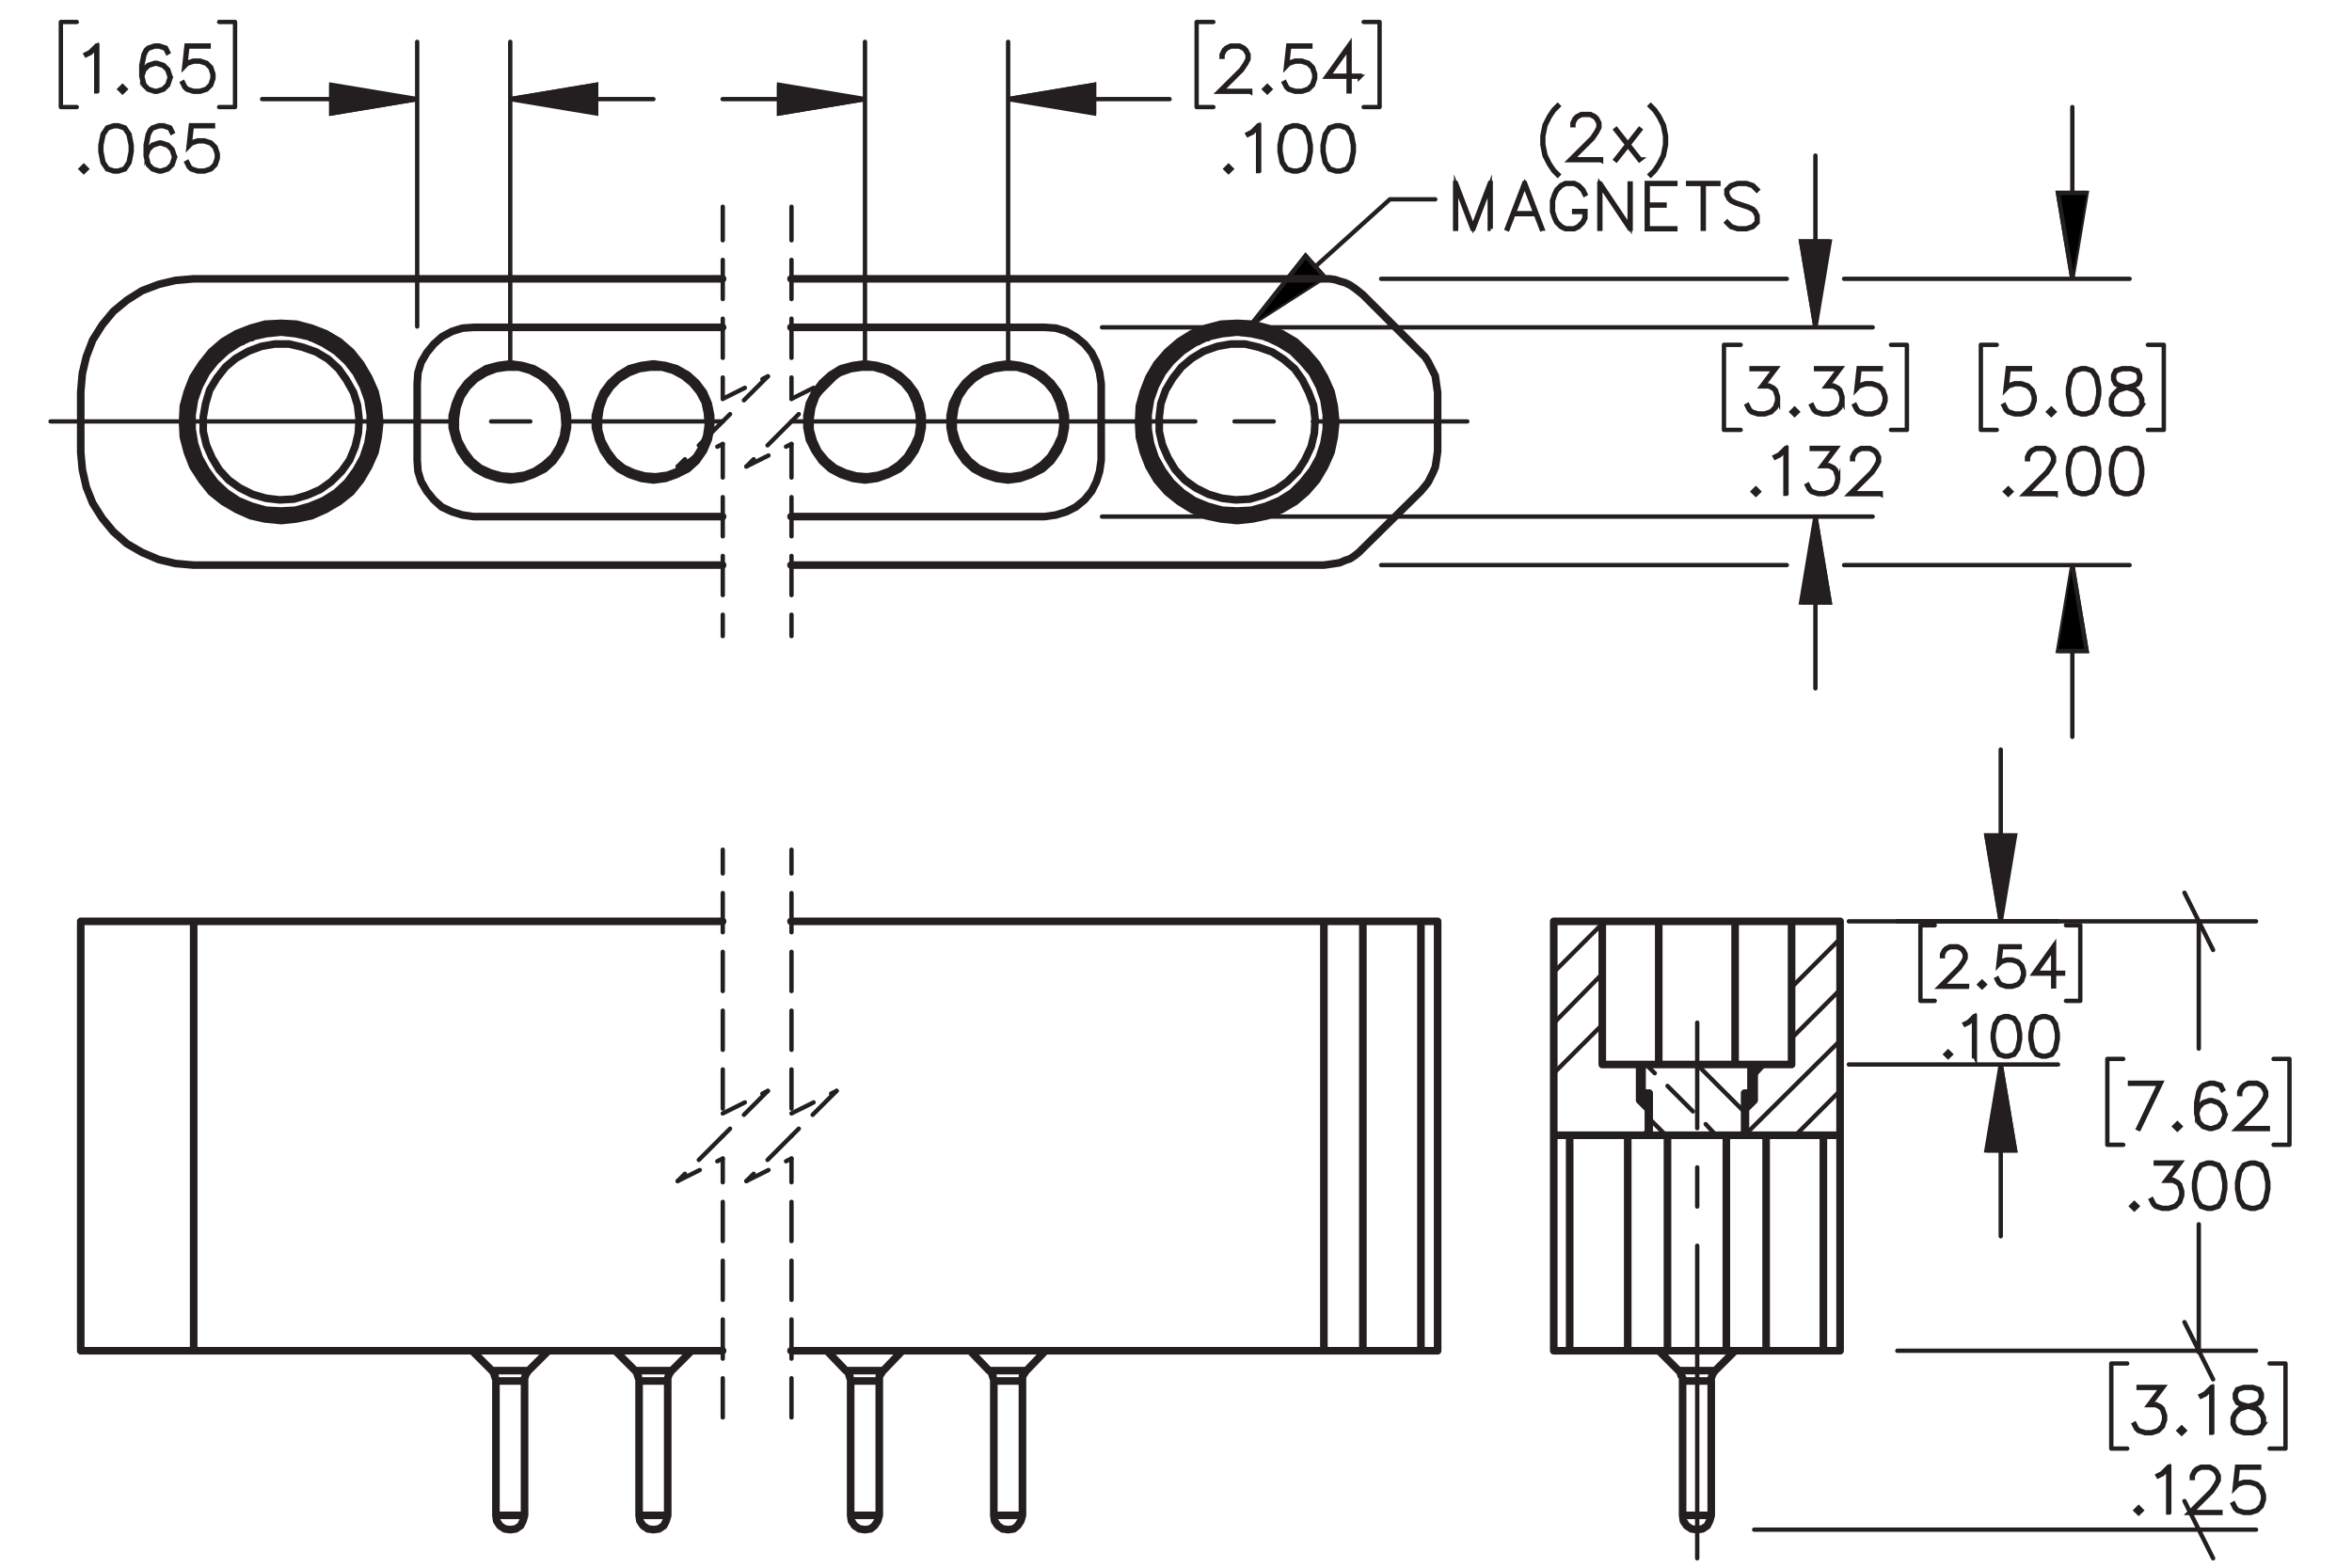 <?xml version="1.0" encoding="UTF-8"?><svg id="Layer_1" xmlns="http://www.w3.org/2000/svg" viewBox="0 0 216 144"><defs><style>.cls-1,.cls-2,.cls-3,.cls-4,.cls-5,.cls-6,.cls-7,.cls-8,.cls-9,.cls-10,.cls-11,.cls-12,.cls-13{stroke:#231f20;}.cls-1,.cls-2,.cls-3,.cls-4,.cls-5,.cls-6,.cls-7,.cls-9,.cls-11,.cls-12,.cls-13{stroke-width:.4px;}.cls-1,.cls-3,.cls-4,.cls-6,.cls-7,.cls-9,.cls-10,.cls-11,.cls-12,.cls-13{fill:none;}.cls-1,.cls-3,.cls-4,.cls-6,.cls-9,.cls-10,.cls-11,.cls-12,.cls-13{stroke-linecap:round;stroke-linejoin:round;}.cls-2,.cls-5,.cls-7,.cls-8{stroke-miterlimit:10;}.cls-3{stroke-dashoffset:1.417px;}.cls-3,.cls-4,.cls-9,.cls-12{stroke-dasharray:3.6 1.8;}.cls-4{stroke-dashoffset:.517px;}.cls-5,.cls-8{fill:#231f20;}.cls-6{stroke-dashoffset:6.114px;}.cls-6,.cls-11,.cls-13{stroke-dasharray:43.2 3.6 3.6 3.6;}.cls-8{stroke-width:.4px;}.cls-9{stroke-dashoffset:1.331px;}.cls-10{stroke-width:.7px;}.cls-11{stroke-dashoffset:6.344px;}.cls-12{stroke-dashoffset:.491px;}.cls-13{stroke-dashoffset:14.489px;}</style></defs><path class="cls-8" d="M114.814,8.431h-2.89l2.061-2.049.391-.589.194-.387v-.373l-.194-.379-.185-.188-.383-.191h-.77l-.38.191-.189.188-.194.379v.188h-.089v-.21l.202-.415.211-.207.416-.205h.818l.413.205.211.207.205.415v.42l-.205.407-.402.6-1.916,1.909h2.676v.085Z"/><path class="cls-8" d="M116.644,8.193l-.261.254-.261-.254.261-.26.261.26ZM116.519,8.193l-.136-.135-.136.135.136.136.136-.136Z"/><path class="cls-8" d="M120.781,7.208l-.202.611-.416.412-.612.199h-.607l-.613-.199-.216-.21-.2-.401.081-.044.196.39.184.188.579.191h.585l.58-.191.38-.382.194-.578v-.384l-.194-.578-.38-.379-.58-.194h-.585l-.579.194-.277.285.213-1.956h2.03v.091h-1.949l-.181,1.613.119-.114.613-.202h.607l.612.202.416.415.202.611v.409Z"/><path class="cls-8" d="M124.891,7.048h-.948v1.344h-.091v-1.344h-2.033l2.124-2.962v2.871h.948v.091ZM123.852,6.957v-2.586l-1.853,2.586h1.853Z"/><path class="cls-8" d="M113.085,15.518l-.26.254-.261-.254.261-.26.26.26ZM112.961,15.518l-.136-.135-.136.135.136.136.136-.136Z"/><path class="cls-8" d="M115.633,15.717h-.092v-4.058l-.521.528-.404.196-.044-.078.391-.199.606-.6h.065v4.21Z"/><path class="cls-8" d="M120.381,13.938l-.197,1.002-.415.617-.618.199h-.41l-.618-.199-.413-.617-.2-1.002v-.608l.2-1.002.413-.617.618-.205h.41l.618.205.415.617.197,1.002v.608ZM120.292,13.925v-.581l-.199-.982-.38-.572-.574-.191h-.385l-.574.191-.382.572-.197.982v.581l.197.982.382.573.574.191h.385l.574-.191.38-.573.199-.982Z"/><path class="cls-8" d="M124.333,13.938l-.197,1.002-.415.617-.618.199h-.41l-.618-.199-.413-.617-.2-1.002v-.608l.2-1.002.413-.617.618-.205h.41l.618.205.415.617.197,1.002v.608ZM124.244,13.925v-.581l-.199-.982-.38-.572-.574-.191h-.385l-.574.191-.382.572-.197.982v.581l.197.982.382.573.574.191h.385l.574-.191.38-.573.199-.982Z"/><path class="cls-8" d="M8.933,8.392h-.091v-4.058l-.521.528-.405.196-.044-.078.391-.199.607-.6h.064v4.21Z"/><path class="cls-8" d="M11.513,8.193l-.261.254-.26-.254.26-.26.261.26ZM11.388,8.193l-.136-.135-.136.135.136.136.136-.136Z"/><path class="cls-8" d="M15.649,7.208l-.203.611-.415.412-.613.199h-.21l-.612-.199-.416-.412-.202-.81v-1.004l.197-1.002.205-.409.216-.207.612-.205h.41l.624.205.205.412-.08.047-.194-.382-.568-.191h-.385l-.58.191-.18.188-.194.384-.2.982v.709l.114-.34.416-.415.612-.205h.21l.613.205.415.415.203.611v.21ZM15.56,7.194v-.185l-.194-.578-.38-.379-.579-.193h-.189l-.58.193-.379.379-.194.572.194.769.379.382.58.191h.189l.579-.191.38-.382.194-.578Z"/><path class="cls-8" d="M19.601,7.208l-.203.611-.415.412-.613.199h-.607l-.612-.199-.216-.21-.2-.401.081-.044.197.39.183.188.579.191h.585l.579-.191.38-.382.194-.578v-.384l-.194-.578-.38-.379-.579-.194h-.585l-.579.194-.277.285.213-1.956h2.029v.091h-1.948l-.18,1.613.119-.114.612-.202h.607l.613.202.415.415.203.611v.409Z"/><path class="cls-8" d="M7.957,15.518l-.261.254-.261-.254.261-.26.261.26ZM7.832,15.518l-.136-.135-.136.135.136.136.136-.136Z"/><path class="cls-8" d="M12.094,13.938l-.197,1.002-.416.617-.619.199h-.41l-.619-.199-.413-.617-.2-1.002v-.608l.2-1.002.413-.617.619-.205h.41l.619.205.416.617.197,1.002v.608ZM12.005,13.925v-.581l-.2-.982-.38-.572-.574-.191h-.386l-.574.191-.383.572-.197.982v.581l.197.982.383.573.574.191h.386l.574-.191.38-.573.2-.982Z"/><path class="cls-8" d="M16.048,14.533l-.203.611-.415.412-.613.199h-.21l-.613-.199-.416-.412-.203-.81v-1.004l.197-1.002.205-.409.216-.207.613-.205h.41l.624.205.205.412-.08.047-.194-.382-.568-.191h-.385l-.58.191-.181.188-.194.384-.2.982v.709l.114-.34.416-.415.613-.205h.21l.613.205.415.415.203.611v.21ZM15.959,14.52v-.185l-.194-.578-.38-.379-.58-.193h-.189l-.58.193-.38.379-.194.572.194.769.38.382.58.191h.189l.58-.191.38-.382.194-.578Z"/><path class="cls-8" d="M20.002,14.533l-.203.611-.415.412-.613.199h-.607l-.613-.199-.216-.21-.2-.401.08-.044.197.39.183.188.579.191h.585l.58-.191.38-.382.194-.578v-.384l-.194-.578-.38-.379-.58-.194h-.585l-.579.194-.277.285.213-1.956h2.03v.091h-1.949l-.181,1.613.12-.114.613-.202h.607l.613.202.415.415.203.611v.409Z"/><path class="cls-8" d="M163.286,36.844l-.202.611-.416.412-.612.199h-.607l-.613-.199-.216-.21-.2-.401.081-.044.196.39.184.188.579.191h.585l.58-.191.38-.382.194-.578v-.384l-.194-.578-.189-.18-.38-.193h-.677l1.192-1.585h-2.094v-.091h2.276l-1.192,1.585h.516l.416.205.211.216.202.611v.409Z"/><path class="cls-8" d="M165.072,37.829l-.261.254-.261-.254.261-.26.261.26ZM164.947,37.829l-.136-.135-.136.135.136.136.136-.136Z"/><path class="cls-8" d="M169.209,36.844l-.202.611-.416.412-.612.199h-.607l-.613-.199-.216-.21-.2-.401.081-.044.196.39.184.188.579.191h.585l.58-.191.38-.382.194-.578v-.384l-.194-.578-.189-.18-.38-.193h-.677l1.192-1.585h-2.094v-.091h2.276l-1.192,1.585h.516l.416.205.211.216.202.611v.409Z"/><path class="cls-8" d="M173.163,36.844l-.202.611-.416.412-.612.199h-.607l-.613-.199-.216-.21-.2-.401.081-.044.196.39.184.188.579.191h.585l.58-.191.38-.382.194-.578v-.384l-.194-.578-.38-.379-.58-.194h-.585l-.579.194-.277.285.213-1.956h2.03v.091h-1.949l-.181,1.613.119-.114.613-.202h.607l.612.202.416.415.202.611v.409Z"/><path class="cls-8" d="M161.514,45.155l-.26.254-.261-.254.261-.26.26.26ZM161.39,45.155l-.136-.135-.136.135.136.136.136-.136Z"/><path class="cls-8" d="M164.061,45.355h-.092v-4.058l-.521.528-.404.196-.044-.078.391-.199.606-.6h.065v4.21Z"/><path class="cls-8" d="M168.81,44.17l-.202.611-.416.412-.612.199h-.607l-.612-.199-.217-.21-.199-.401.08-.044.197.39.183.188.579.191h.585l.58-.191.379-.382.194-.578v-.384l-.194-.578-.189-.18-.379-.193h-.677l1.191-1.585h-2.092v-.091h2.275l-1.192,1.585h.516l.416.205.211.216.202.611v.409Z"/><path class="cls-8" d="M172.718,45.393h-2.889l2.06-2.049.391-.589.194-.387v-.373l-.194-.379-.185-.188-.383-.191h-.77l-.38.191-.189.188-.193.379v.188h-.089v-.21l.202-.415.211-.207.415-.205h.818l.413.205.21.207.205.415v.42l-.205.407-.401.6-1.915,1.909h2.675v.085Z"/><path class="cls-8" d="M186.86,36.844l-.202.611-.416.412-.612.199h-.607l-.613-.199-.216-.21-.2-.401.081-.044.196.39.184.188.579.191h.585l.58-.191.38-.382.194-.578v-.384l-.194-.578-.38-.379-.58-.194h-.585l-.579.194-.277.285.213-1.956h2.03v.091h-1.949l-.181,1.613.119-.114.613-.202h.607l.612.202.416.415.202.611v.409Z"/><path class="cls-8" d="M188.647,37.829l-.261.254-.261-.254.261-.26.261.26ZM188.522,37.829l-.136-.135-.136.135.136.136.136-.136Z"/><path class="cls-8" d="M192.783,36.249l-.196,1.002-.416.617-.618.199h-.411l-.618-.199-.413-.617-.199-1.002v-.608l.199-1.002.413-.617.618-.205h.411l.618.205.416.617.196,1.002v.608ZM192.695,36.236v-.581l-.2-.982-.38-.572-.574-.191h-.385l-.574.191-.383.572-.197.982v.581l.197.982.383.573.574.191h.385l.574-.191.38-.573.2-.982Z"/><path class="cls-8" d="M196.737,37.246l-.413.622-.618.199h-.807l-.613-.199-.216-.21-.205-.412v-.617l.205-.415.413-.407.632-.21-.427-.102-.416-.21-.208-.417v-.42l.208-.423.627-.205h.807l.624.205.211.423v.42l-.211.417-.416.21-.424.102.021.005.607.205.416.407.202.415v.617ZM196.649,37.224v-.573l-.194-.379-.38-.387-.585-.191-.189-.053-.186.053-.585.191-.383.387-.191.379v.573l.191.379.184.188.579.191h.782l.574-.191.383-.567ZM196.449,34.845v-.377l-.189-.368-.568-.191h-.782l-.568.191-.189.368v.377l.189.373.38.185.58.149.579-.149.38-.185.189-.373Z"/><path class="cls-8" d="M184.692,45.155l-.261.254-.261-.254.261-.26.261.26ZM184.567,45.155l-.136-.135-.136.135.136.136.136-.136Z"/><path class="cls-8" d="M188.785,45.393h-2.89l2.061-2.049.391-.589.194-.387v-.373l-.194-.379-.185-.188-.383-.191h-.77l-.38.191-.189.188-.194.379v.188h-.089v-.21l.202-.415.211-.207.416-.205h.818l.413.205.211.207.205.415v.42l-.205.407-.402.6-1.916,1.909h2.676v.085Z"/><path class="cls-8" d="M192.783,43.576l-.196,1.002-.416.617-.618.199h-.411l-.618-.199-.413-.617-.199-1.002v-.608l.199-1.002.413-.617.618-.205h.411l.618.205.416.617.196,1.002v.608ZM192.695,43.562v-.581l-.2-.982-.38-.572-.574-.191h-.385l-.574.191-.383.572-.197.982v.581l.197.982.383.573.574.191h.385l.574-.191.38-.573.2-.982Z"/><path class="cls-8" d="M196.737,43.576l-.196,1.002-.416.617-.618.199h-.411l-.618-.199-.413-.617-.199-1.002v-.608l.199-1.002.413-.617.618-.205h.411l.618.205.416.617.196,1.002v.608ZM196.649,43.562v-.581l-.2-.982-.38-.572-.574-.191h-.385l-.574.191-.383.572-.197.982v.581l.197.982.383.573.574.191h.385l.574-.191.38-.573.2-.982Z"/><path class="cls-8" d="M143.116,16.024l-.066.069-.399-.404-.402-.6-.404-.794-.197-1.001v-.805l.197-1.002.404-.799.402-.6.399-.404.066.069-.397.39-.394.589-.392.788-.199.98v.783l.199.979.392.783.394.589.397.39Z"/><path class="cls-8" d="M147.037,14.715h-2.89l2.061-2.049.391-.589.194-.387v-.373l-.194-.379-.185-.188-.383-.191h-.77l-.38.191-.189.188-.194.379v.188h-.089v-.21l.202-.415.211-.207.416-.205h.818l.413.205.211.207.205.415v.42l-.205.407-.402.6-1.916,1.909h2.676v.085Z"/><path class="cls-8" d="M150.628,14.646l-.069.052-1.057-1.339-1.062,1.339-.067-.052,1.068-1.358-1.068-1.361.067-.055,1.056,1.341,1.062-1.341.069.055-1.067,1.361,1.067,1.358Z"/><path class="cls-8" d="M153.005,13.294l-.2,1.001-.404.794-.402.6-.397.404-.069-.069.397-.39.394-.589.392-.783.199-.979v-.783l-.199-.98-.392-.788-.394-.589-.397-.39.069-.069.397.404.402.6.404.799.2,1.002v.805Z"/><path class="cls-8" d="M136.903,21.017h-.089v-3.922l-1.496,3.922h-.095l-1.499-3.922v3.922h-.088v-4.21h.074l1.56,4.085,1.557-4.085h.075v4.21Z"/><path class="cls-8" d="M141.644,20.998l-.077.031-.524-1.355h-2.053l-.523,1.355-.078-.031,1.599-4.19h.061l1.596,4.19ZM141.009,19.581l-.991-2.606-.995,2.606h1.986Z"/><path class="cls-8" d="M145.603,20.035l-.205.415-.407.406-.416.199h-.817l-.412-.199-.41-.406-.197-.41-.205-.606v-1.002l.205-.606.197-.409.41-.407.412-.205h.817l.416.205.407.407.199.404-.08.044-.196-.39-.389-.387-.379-.191h-.77l-.383.191-.385.387-.199.384-.191.584v.979l.191.584.199.385.385.387.383.191h.77l.379-.191.389-.387.19-.379v-.537h-.947v-.091h1.039v.65Z"/><path class="cls-8" d="M149.754,21.017h-.097l-2.686-4.016v4.016h-.088v-4.165h.097l2.682,4.016v-4.016h.092v4.165Z"/><path class="cls-8" d="M153.86,21.056h-2.626v-4.248h2.626v.091h-2.538v1.892h1.547v.091h-1.547v2.088h2.538v.085Z"/><path class="cls-8" d="M157.815,16.898h-1.347v4.119h-.092v-4.119h-1.344v-.091h2.782v.091Z"/><path class="cls-8" d="M161.414,20.439l-.421.417-.612.199h-.807l-.612-.199-.407-.401.066-.069.388.393.579.191h.781l.579-.191.374-.377v-.564l-.19-.382-.189-.185-.386-.199-1.191-.396-.41-.199-.21-.21-.202-.412v-.426l.418-.418.612-.205h.807l.612.205.41.401-.069.069-.386-.393-.579-.191h-.781l-.579.191-.377.376v.368l.194.379.189.185.385.199,1.191.396.41.199.208.21.205.412v.625Z"/><path class="cls-8" d="M180.651,90.642h-2.528l1.803-1.794.342-.516.17-.339v-.326l-.17-.332-.162-.164-.335-.167h-.675l-.332.167-.165.164-.17.332v.164h-.078v-.184l.178-.363.185-.182.363-.179h.716l.361.179.185.182.18.363v.368l-.18.355-.352.525-1.677,1.67h2.342v.075Z"/><path class="cls-8" d="M182.253,90.434l-.229.223-.229-.223.229-.228.229.228ZM182.144,90.434l-.119-.119-.119.119.119.118.119-.118Z"/><path class="cls-8" d="M185.873,89.571l-.178.535-.364.36-.536.175h-.531l-.536-.175-.19-.184-.175-.351.071-.039.172.341.16.165.507.167h.512l.508-.167.332-.334.17-.506v-.337l-.17-.506-.332-.331-.508-.17h-.512l-.507.17-.243.249.188-1.711h1.776v.08h-1.706l-.158,1.411.104-.1.536-.177h.531l.536.177.364.363.178.534v.358Z"/><path class="cls-8" d="M189.469,89.431h-.83v1.177h-.08v-1.177h-1.778l1.858-2.592v2.513h.83v.079ZM188.559,89.352v-2.264l-1.621,2.264h1.621Z"/><path class="cls-8" d="M179.138,96.846l-.228.223-.229-.223.229-.228.228.228ZM179.028,96.846l-.118-.119-.119.119.119.118.118-.118Z"/><path class="cls-8" d="M181.366,97.019h-.08v-3.551l-.456.463-.353.172-.039-.068.342-.174.531-.525h.056v3.684Z"/><path class="cls-8" d="M185.52,95.463l-.172.877-.364.539-.54.175h-.359l-.541-.175-.361-.539-.175-.877v-.532l.175-.876.361-.54.541-.179h.359l.54.179.364.54.172.876v.532ZM185.443,95.451v-.508l-.175-.859-.332-.501-.502-.167h-.338l-.502.167-.334.501-.173.859v.508l.173.859.334.501.502.167h.338l.502-.167.332-.501.175-.859Z"/><path class="cls-8" d="M188.98,95.463l-.172.877-.364.539-.54.175h-.359l-.541-.175-.361-.539-.175-.877v-.532l.175-.876.361-.54.541-.179h.359l.54.179.364.54.172.876v.532ZM188.902,95.451v-.508l-.175-.859-.332-.501-.502-.167h-.338l-.502.167-.334.501-.173.859v.508l.173.859.334.501.502.167h.338l.502-.167.332-.501.175-.859Z"/><path class="cls-8" d="M198.47,99.459l-2.024,4.221-.078-.03,1.952-4.1h-2.709v-.091h2.859Z"/><path class="cls-8" d="M200.225,103.47l-.261.255-.261-.255.261-.26.261.26ZM200.1,103.47l-.136-.136-.136.136.136.136.136-.136Z"/><path class="cls-8" d="M204.361,102.485l-.202.611-.416.412-.612.199h-.211l-.613-.199-.416-.412-.202-.81v-1.004l.197-1.002.205-.409.216-.207.613-.205h.41l.624.205.205.412-.08.047-.194-.382-.568-.191h-.386l-.579.191-.181.189-.194.384-.199.982v.708l.113-.341.416-.414.613-.205h.211l.612.205.416.414.202.611v.211ZM204.273,102.472v-.185l-.194-.578-.38-.379-.58-.194h-.189l-.579.194-.38.379-.194.572.194.769.38.381.579.191h.189l.58-.191.38-.381.194-.578Z"/><path class="cls-8" d="M208.272,103.708h-2.89l2.061-2.05.391-.59.194-.387v-.373l-.194-.379-.185-.189-.383-.191h-.77l-.38.191-.189.189-.194.379v.188h-.089v-.21l.202-.415.211-.207.416-.205h.818l.413.205.211.207.205.415v.42l-.205.407-.402.6-1.916,1.909h2.676v.086Z"/><path class="cls-8" d="M196.27,110.796l-.261.255-.261-.255.261-.26.261.26ZM196.145,110.796l-.136-.136-.136.136.136.136.136-.136Z"/><path class="cls-8" d="M200.407,109.811l-.202.611-.416.412-.612.199h-.607l-.613-.199-.216-.211-.2-.4.081-.045.196.391.184.188.579.191h.585l.58-.191.38-.381.194-.578v-.385l-.194-.578-.189-.18-.38-.194h-.677l1.192-1.585h-2.094v-.091h2.276l-1.192,1.585h.516l.416.205.211.216.202.611v.409Z"/><path class="cls-8" d="M204.361,109.217l-.196,1.001-.416.617-.618.199h-.411l-.618-.199-.413-.617-.199-1.001v-.608l.199-1.002.413-.616.618-.205h.411l.618.205.416.616.196,1.002v.608ZM204.273,109.203v-.581l-.2-.982-.38-.572-.574-.191h-.385l-.574.191-.383.572-.197.982v.581l.197.981.383.572.574.191h.385l.574-.191.38-.572.2-.981Z"/><path class="cls-8" d="M208.315,109.217l-.196,1.001-.416.617-.618.199h-.411l-.618-.199-.413-.617-.199-1.001v-.608l.199-1.002.413-.616.618-.205h.411l.618.205.416.616.196,1.002v.608ZM208.227,109.203v-.581l-.2-.982-.38-.572-.574-.191h-.385l-.574.191-.383.572-.197.982v.581l.197.981.383.572.574.191h.385l.574-.191.38-.572.2-.981Z"/><path class="cls-8" d="M198.833,130.423l-.202.611-.416.412-.612.199h-.607l-.612-.199-.217-.211-.199-.4.08-.045.197.391.183.188.579.191h.585l.58-.191.379-.381.194-.578v-.385l-.194-.578-.189-.18-.379-.194h-.677l1.191-1.585h-2.092v-.091h2.275l-1.192,1.585h.516l.416.205.211.216.202.611v.409Z"/><path class="cls-8" d="M200.617,131.407l-.26.255-.261-.255.261-.26.26.26ZM200.493,131.407l-.136-.136-.136.136.136.136.136-.136Z"/><path class="cls-8" d="M203.166,131.606h-.092v-4.058l-.521.528-.404.196-.044-.077.391-.199.606-.601h.065v4.21Z"/><path class="cls-8" d="M207.913,130.823l-.413.623-.618.199h-.807l-.612-.199-.217-.211-.205-.412v-.616l.205-.415.413-.406.633-.211-.428-.102-.415-.21-.208-.418v-.42l.208-.423.626-.205h.807l.624.205.21.423v.42l-.21.418-.416.21-.424.102.021.006.607.205.416.406.202.415v.616ZM207.824,130.802v-.573l-.194-.379-.379-.387-.585-.191-.189-.052-.185.052-.585.191-.383.387-.191.379v.573l.191.379.183.188.579.191h.782l.573-.191.383-.566ZM207.625,128.423v-.376l-.189-.368-.568-.191h-.782l-.567.191-.189.368v.376l.189.373.379.185.58.149.579-.149.38-.185.189-.373Z"/><path class="cls-8" d="M196.665,138.735l-.26.255-.261-.255.261-.26.26.26ZM196.541,138.735l-.136-.136-.136.136.136.136.136-.136Z"/><path class="cls-8" d="M199.213,138.935h-.092v-4.058l-.521.528-.404.196-.044-.077.391-.199.606-.601h.065v4.21Z"/><path class="cls-8" d="M203.917,138.974h-2.889l2.06-2.05.391-.59.194-.387v-.373l-.194-.379-.185-.189-.383-.191h-.77l-.38.191-.189.189-.193.379v.188h-.089v-.21l.202-.415.211-.207.415-.205h.818l.413.205.21.207.205.415v.42l-.205.407-.401.6-1.915,1.909h2.675v.086Z"/><path class="cls-8" d="M207.913,137.751l-.202.611-.416.412-.612.199h-.607l-.612-.199-.217-.211-.199-.4.08-.045.197.391.183.188.579.191h.585l.58-.191.379-.381.194-.578v-.385l-.194-.578-.379-.379-.58-.193h-.585l-.579.193-.277.285.214-1.956h2.029v.091h-1.949l-.18,1.613.119-.113.612-.202h.607l.612.202.416.415.202.611v.409Z"/><polyline class="cls-7" points="114.935 29.774 119.902 23.493 121.655 25.465 114.935 29.774"/><path class="cls-7" d="M190.316,51.907l1.315,7.889h-2.63l1.315-7.889M190.316,25.611l-1.315-7.889h2.63l-1.315,7.889"/><path class="cls-7" d="M183.742,84.63l-1.315-7.889h2.63l-1.315,7.889M183.742,97.778l1.315,7.889h-2.63l1.315-7.889"/><path class="cls-7" d="M166.723,30.067l-1.315-7.889h2.63l-1.315,7.889M166.723,47.451l1.315,7.889h-2.63l1.315-7.889M46.859,9.103l7.889-1.315v2.63l-7.889-1.315M38.313,9.103l-7.889,1.315v-2.63l7.889,1.315M92.584,9.103l7.889-1.315v2.63l-7.889-1.315M79.436,9.103l-7.889,1.315v-2.63l7.889,1.315"/><line class="cls-4" x1="66.376" y1="18.988" x2="66.376" y2="36.639"/><line class="cls-9" x1="66.376" y1="36.639" x2="70.517" y2="34.569"/><line class="cls-12" x1="70.517" y1="34.569" x2="66.376" y2="38.71"/><line class="cls-12" x1="66.376" y1="38.71" x2="62.235" y2="42.851"/><line class="cls-9" x1="62.235" y1="42.851" x2="66.376" y2="40.78"/><line class="cls-4" x1="66.376" y1="40.78" x2="66.376" y2="58.431"/><line class="cls-4" x1="72.687" y1="18.988" x2="72.687" y2="36.639"/><line class="cls-9" x1="72.687" y1="36.639" x2="76.828" y2="34.569"/><line class="cls-12" x1="76.828" y1="34.569" x2="72.687" y2="38.71"/><line class="cls-12" x1="72.687" y1="38.71" x2="68.546" y2="42.851"/><line class="cls-9" x1="68.546" y1="42.851" x2="72.687" y2="40.78"/><line class="cls-4" x1="72.687" y1="40.78" x2="72.687" y2="58.431"/><line class="cls-3" x1="66.376" y1="78.05" x2="66.376" y2="102.275"/><line class="cls-9" x1="66.376" y1="102.275" x2="70.517" y2="100.205"/><line class="cls-12" x1="70.517" y1="100.205" x2="66.376" y2="104.346"/><line class="cls-12" x1="66.376" y1="104.346" x2="62.235" y2="108.487"/><line class="cls-9" x1="62.235" y1="108.487" x2="66.376" y2="106.416"/><line class="cls-3" x1="66.376" y1="106.416" x2="66.376" y2="130.641"/><line class="cls-3" x1="72.687" y1="78.05" x2="72.687" y2="102.275"/><line class="cls-9" x1="72.687" y1="102.275" x2="76.828" y2="100.205"/><line class="cls-12" x1="76.828" y1="100.205" x2="72.687" y2="104.346"/><line class="cls-12" x1="72.687" y1="104.346" x2="68.546" y2="108.487"/><line class="cls-9" x1="68.546" y1="108.487" x2="72.687" y2="106.416"/><line class="cls-3" x1="72.687" y1="106.416" x2="72.687" y2="130.641"/><line class="cls-11" x1="4.645" y1="38.71" x2="66.376" y2="38.71"/><line class="cls-6" x1="72.687" y1="38.71" x2="134.753" y2="38.71"/><line class="cls-13" x1="155.866" y1="143.138" x2="155.866" y2="93.936"/><path class="cls-1" d="M127.645,18.307l-12.71,11.468M131.808,18.307h-4.163"/><path class="cls-1" d="M190.316,51.907v15.777M190.316,25.611v-15.777M169.353,51.907h26.223M126.841,51.907h37.252M169.353,25.611h26.223M126.841,25.611h37.252M198.716,39.489h-1.461M198.716,31.674v7.816M197.255,31.674h1.461M181.916,39.489h1.461M181.916,31.674v7.816M183.377,31.674h-1.461"/><path class="cls-1" d="M183.742,84.63v-15.777M183.742,97.778v15.777M169.791,84.63h19.21M169.791,97.778h19.21M191.047,91.934h-1.315M191.047,84.995v6.939M189.732,84.995h1.315M176.365,91.934h1.315M176.365,84.995v6.939M177.679,84.995h-1.315"/><path class="cls-1" d="M200.615,137.879l2.63,5.259M203.245,126.703l-2.63-5.259M201.93,140.508v-.073M201.93,124.073v.146M161.099,140.508h46.09M174.246,124.073h32.943M209.892,133.058h-1.461M209.892,125.242v7.816M208.431,125.242h1.461M193.895,133.058h1.461M193.895,125.242v7.816M195.356,125.242h-1.461M200.615,121.444l2.63,5.259M203.245,87.26l-2.63-5.259M201.93,124.073v-11.614M201.93,84.63v11.687M174.246,124.073h32.943M174.246,84.63h32.943M210.257,105.155h-1.461M210.257,97.267v7.889M208.796,97.267h1.461M193.53,105.155h1.461M193.53,97.267v7.889M194.991,97.267h-1.461M166.723,30.067v-15.777M166.723,47.451v15.777M101.203,30.067h70.779M101.203,47.451h70.779M175.123,39.489h-1.461M175.123,31.674v7.816M173.662,31.674h1.461M158.323,39.489h1.534M158.323,31.674v7.816M159.857,31.674h-1.534M46.859,9.103h13.148M38.313,9.103h-14.243M46.859,33.5V3.844M38.313,29.994V3.844M21.586,9.834h-1.461M21.586,2.018v7.816M20.125,2.018h1.461M5.589,9.834h1.461M5.589,2.018v7.816M7.05,2.018h-1.461M92.584,9.103h14.828M79.436,9.103h-13.075M92.584,33.5V3.844M79.436,33.5V3.844M126.695,9.834h-1.461M126.695,2.018v7.816M125.234,2.018h1.461M109.895,9.834h1.534M109.895,2.018v7.816M111.429,2.018h-1.534"/><polyline class="cls-2" points="114.935 29.774 119.902 23.493 121.655 25.465"/><path class="cls-2" d="M190.316,51.907l1.315,7.889h-2.63M190.316,25.611l-1.315-7.889h2.63"/><path class="cls-5" d="M183.742,84.63l-1.315-7.889h2.63M183.742,97.778l1.315,7.889h-2.63"/><path class="cls-5" d="M166.723,30.067l-1.315-7.889h2.63M166.723,47.451l1.315,7.889h-2.63M46.859,9.103l7.889-1.315v2.63M38.313,9.103l-7.889,1.315v-2.63M92.584,9.103l7.889-1.315v2.63M79.436,9.103l-7.889,1.315v-2.63"/><path class="cls-10" d="M25.676,45.917l1.315-.073,1.242-.365,1.169-.511,1.023-.73.95-.95.73-1.023.511-1.242.292-1.242.073-1.242-.146-1.315-.365-1.169-.657-1.169-.73-1.023-.95-.876-1.096-.657-1.242-.438-1.242-.292h-1.315l-1.242.219-1.169.438-1.169.657-.95.803-.803,1.023-.657,1.096-.365,1.242-.219,1.242v1.315l.292,1.242.511,1.169.657,1.096.876.95,1.023.73,1.169.584,1.242.365,1.242.146M28.452,46.501l-1.315.365-1.315.073-1.388-.073-1.315-.365-1.242-.511-1.096-.73-1.023-.95-.803-1.096-.657-1.169-.438-1.315-.219-1.315v-1.315l.219-1.388.438-1.242.657-1.242.803-1.023,1.023-.95,1.096-.73,1.242-.584,1.315-.292,1.388-.146,1.315.146,1.315.292,1.242.584,1.169.73,1.023.95.803,1.023.657,1.242.438,1.242.219,1.388v1.315l-.219,1.315-.438,1.315-.657,1.169-.803,1.096-1.023.95-1.169.73-1.242.511M28.525,46.501h.511M22.608,46.501h.511M26.845,47.305h-2.118M33.2,42.338l.365-.365M29.036,46.501l.365-.365M29.109,46.721l-.073-.219M32.615,44.018l-1.534,1.534M22.535,46.721l.073-.219M22.243,46.136l.365.365M18.079,41.973l.365.365M20.49,45.552l-1.461-1.534M33.565,36.056v-.511M33.565,41.973v-.511M33.784,42.046l-.219-.073M34.368,37.663v2.118M17.86,42.046l.219-.073M18.079,41.461v.511M18.079,35.545v.511M17.276,39.781v-2.118M18.079,35.545l-.219-.073M18.445,35.18l-.365.365M22.608,31.016l-.365.365M19.029,33.427l1.461-1.461M31.081,31.966l1.534,1.461M29.401,31.381l-.365-.365M33.565,35.545l-.365-.365M33.565,35.545l.219-.073M24.727,30.213h2.118M22.608,31.016l-.073-.219M23.119,31.016h-.511M29.036,31.016h-.511M29.036,31.016l.073-.219M58.911,43.945l1.096.146,1.096-.146,1.023-.365,1.023-.511.803-.73.657-.95.438-1.023.219-1.096v-1.096l-.219-1.096-.438-1.023-.657-.876-.803-.73-1.023-.584-1.023-.292-1.096-.146-1.096.146-1.096.292-.95.584-.803.73-.657.876-.438,1.023-.292,1.096v1.096l.292,1.096.438,1.023.657.95.803.73.95.511,1.096.365M45.763,43.945l1.096.146,1.096-.146,1.023-.365,1.023-.511.803-.73.657-.95.438-1.023.219-1.096v-1.096l-.219-1.096-.438-1.023-.657-.876-.803-.73-1.023-.584-1.023-.292-1.096-.146-1.096.146-1.096.292-.95.584-.803.73-.657.876-.438,1.023-.292,1.096v1.096l.292,1.096.438,1.023.657.95.803.73.95.511,1.096.365M24.434,47.232l1.388.146,1.388-.146,1.315-.292,1.315-.584,1.169-.73,1.023-.876.876-1.096.657-1.242.511-1.242.292-1.388.073-1.388-.219-1.388-.365-1.315-.584-1.242-.803-1.169-.95-.95-1.096-.876-1.242-.657-1.315-.438-1.388-.219h-1.388l-1.315.219-1.315.438-1.242.657-1.096.876-1.023.95-.73,1.169-.584,1.242-.438,1.315-.146,1.388.073,1.388.292,1.388.438,1.242.73,1.242.876,1.096,1.023.876,1.169.73,1.242.584,1.388.292M24.361,47.67l1.461.146,1.388-.146,1.388-.292,1.315-.584,1.242-.73,1.096-.876.876-1.096.73-1.242.584-1.315.292-1.388.146-1.388-.146-1.461-.292-1.315-.584-1.315-.73-1.242-.876-1.096-1.096-.95-1.242-.73-1.315-.511-1.388-.365-1.388-.073-1.461.073-1.315.365-1.315.511-1.242.73-1.096.95-.876,1.096-.803,1.242-.511,1.315-.365,1.315-.073,1.461.073,1.388.365,1.388.511,1.315.803,1.242.876,1.096,1.096.876,1.242.73,1.315.584,1.315.292M66.361,47.451h-22.863M43.499,47.451l-1.023-.146-.95-.292-.95-.438-.73-.657-.657-.803-.511-.876-.292-.95-.073-1.023M38.313,42.265v-7.012M38.313,35.253l.073-1.023.292-.95.511-.876.657-.803.73-.657.95-.511.95-.292,1.023-.073M43.499,30.067h22.863M66.361,25.611H17.787M7.415,35.983l.146-1.68.365-1.534.584-1.534.876-1.388,1.023-1.242,1.242-1.023,1.388-.876,1.534-.584,1.534-.365,1.68-.146M7.415,35.983v5.551M17.787,51.907l-1.68-.146-1.534-.365-1.534-.657-1.388-.803-1.242-1.096-1.023-1.242-.876-1.388-.584-1.461-.365-1.607-.146-1.607M17.787,51.907h48.574M50.438,35.18l-.803-.657-.95-.511-1.023-.292h-1.096l-1.023.146-.95.365-.95.584-.73.73-.584.876-.365,1.023-.146,1.023v1.023l.292,1.023.511.95.657.876.803.657.95.438,1.023.292,1.023.073,1.096-.146.95-.365.876-.584.803-.73.584-.95.365-.95.146-1.023-.073-1.096-.219-1.023-.511-.95-.657-.803M63.586,35.18l-.803-.657-.95-.511-1.023-.292h-1.096l-1.023.146-.95.365-.95.584-.73.73-.584.876-.365,1.023-.146,1.023v1.023l.292,1.023.511.95.657.876.803.657.95.438,1.023.292,1.023.073,1.096-.146.95-.365.876-.584.803-.73.584-.95.365-.95.146-1.023-.073-1.096-.219-1.023-.511-.95-.657-.803M113.474,45.917l1.315-.073,1.242-.365,1.169-.511,1.023-.73.95-.95.657-1.023.584-1.242.292-1.242.073-1.242-.146-1.315-.438-1.169-.584-1.169-.73-1.023-1.023-.876-1.023-.657-1.242-.438-1.242-.292h-1.315l-1.242.219-1.242.438-1.096.657-.95.803-.803,1.023-.657,1.096-.438,1.242-.146,1.242v1.315l.292,1.242.511,1.169.657,1.096.876.95,1.023.73,1.169.584,1.242.365,1.242.146M116.25,46.501l-1.315.365-1.315.073-1.388-.073-1.315-.365-1.242-.511-1.096-.73-1.023-.95-.803-1.096-.657-1.169-.438-1.315-.219-1.315v-1.315l.219-1.388.438-1.242.657-1.242.803-1.023,1.023-.95,1.096-.73,1.242-.584,1.315-.292,1.388-.146,1.315.146,1.315.292,1.242.584,1.169.73.95.95.876,1.023.657,1.242.438,1.242.219,1.388v1.315l-.219,1.315-.438,1.315-.657,1.169-.876,1.096-.95.95-1.169.73-1.242.511M114.643,47.305h-2.118M116.323,46.501h.511M110.406,46.501h.511M108.288,45.552l-1.461-1.534M110.406,46.501l-.073.219M110.041,46.136l.365.365M105.805,41.973l.365.365M120.413,44.018l-1.534,1.534M120.998,42.338l.365-.365M116.834,46.501l.365-.365M116.834,46.501l.073.219M121.363,36.056v-.511M121.363,41.973v-.511M121.363,41.973l.219.073M122.166,37.663v2.118M105.805,41.973l-.146.073M105.805,41.461v.511M105.805,35.545v.511M105.074,39.781v-2.118M117.2,31.381l-.365-.365M121.363,35.545l-.365-.365M121.582,35.472l-.219.073M105.659,35.472l.146.073M106.17,35.18l-.365.365M110.406,31.016l-.365.365M106.827,33.427l1.461-1.461M118.879,31.966l1.534,1.461M110.333,30.797l.073.219M110.918,31.016h-.511M116.834,31.016h-.511M116.907,30.797l-.073.219M112.525,30.213h2.118M91.488,43.945l1.096.146,1.096-.146,1.023-.365,1.023-.511.803-.73.657-.95.438-1.023.219-1.096v-1.096l-.219-1.096-.438-1.023-.657-.876-.803-.73-1.023-.584-1.023-.292-1.096-.146-1.096.146-1.096.292-.95.584-.803.73-.657.876-.511,1.023-.219,1.096v1.096l.219,1.096.511,1.023.657.95.803.73.95.511,1.096.365M78.34,43.945l1.096.146,1.096-.146,1.023-.365,1.023-.511.803-.73.657-.95.438-1.023.219-1.096v-1.096l-.219-1.096-.438-1.023-.657-.876-.803-.73-1.023-.584-1.023-.292-1.096-.146-1.096.146-1.096.292-.95.584-.803.73-.657.876-.511,1.023-.219,1.096v1.096l.219,1.096.511,1.023.657.95.803.73.95.511,1.096.365M112.233,47.232l1.388.146,1.388-.146,1.315-.292,1.315-.584,1.169-.73,1.023-.876.876-1.096.657-1.242.511-1.242.292-1.388.073-1.388-.219-1.388-.365-1.315-.584-1.242-.803-1.169-.95-.95-1.096-.876-1.242-.657-1.315-.438-1.388-.219h-1.388l-1.388.219-1.315.438-1.169.657-1.169.876-.95.95-.73,1.169-.657,1.242-.365,1.315-.146,1.388.073,1.388.219,1.388.511,1.242.73,1.242.876,1.096,1.023.876,1.169.73,1.242.584,1.388.292M112.159,47.67l1.461.146,1.388-.146,1.388-.292,1.315-.584,1.242-.73,1.023-.876.95-1.096.73-1.242.584-1.315.292-1.388.146-1.388-.146-1.461-.292-1.315-.584-1.315-.73-1.242-.95-1.096-1.023-.95-1.242-.73-1.315-.511-1.388-.365-1.388-.073-1.461.073-1.388.365-1.315.511-1.169.73-1.096.95-.95,1.096-.73,1.242-.511,1.315-.365,1.315-.073,1.461.073,1.388.365,1.388.511,1.315.73,1.242.95,1.096,1.096.876,1.169.73,1.315.584,1.388.292M95.944,30.067l1.023.073.95.292.876.511.803.657.657.803.438.876.292.95.146,1.023M101.13,35.253v7.012M101.13,42.265l-.146,1.023-.292.95-.438.876-.657.803-.803.657-.876.438-.95.292-1.023.146M95.944,47.451h-23.301M72.643,30.067h23.301M121.582,51.907l.511-.073.511-.073.438-.073.511-.219.438-.146.438-.292.365-.292.365-.365M125.161,50.373l5.332-5.259M130.493,45.114l.365-.438.292-.365.219-.438.219-.438.219-.511.073-.438.073-.511.073-.511M132.027,41.461v-5.405M132.027,36.056l-.073-.511-.073-.511-.073-.511-.219-.438-.219-.438-.219-.438-.292-.438-.365-.365M130.493,32.404l-5.332-5.332M125.161,27.072l-.365-.292-.365-.292-.438-.292-.438-.219-.511-.146-.438-.146-.511-.073h-.511M121.582,25.611h-48.939M72.643,51.907h48.939M83.015,35.18l-.803-.657-.95-.511-1.023-.292h-1.096l-1.023.146-1.023.365-.876.584-.73.73-.584.876-.365,1.023-.146,1.023v1.023l.292,1.023.438.95.73.876.803.657.95.438,1.023.292,1.023.073,1.023-.146,1.023-.365.876-.584.73-.73.584-.95.438-.95.146-1.023-.073-1.096-.292-1.023-.438-.95-.657-.803M96.163,35.18l-.803-.657-.95-.511-1.023-.292h-1.096l-1.023.146-1.023.365-.876.584-.73.73-.584.876-.365,1.023-.146,1.023v1.023l.292,1.023.438.95.73.876.803.657.95.438,1.023.292,1.023.073,1.023-.146,1.023-.365.876-.584.73-.73.584-.95.438-.95.146-1.023-.073-1.096-.292-1.023-.438-.95-.657-.803"/><path class="cls-10" d="M45.544,139.194h2.63M45.544,126.849h2.63M45.179,125.9h3.36M58.692,139.194h2.63M58.692,126.849h2.63M58.327,125.9h3.36M17.787,84.63H7.415M17.787,124.073H7.415M7.415,124.073v-39.444M17.787,84.63h48.574M17.787,124.073v-39.444M17.787,124.073h48.574M45.544,139.194l.073.511.292.438.438.292.511.073.511-.073.438-.292.219-.438.146-.511M48.173,139.194v-12.344M45.544,126.849v12.344M48.173,126.849v-.292l.073-.146v-.073l.073-.146.073-.073.073-.146.073-.073M45.179,125.9l.073.073.073.146.073.073v.146l.073.073v.146l.073.146v.146M48.539,125.9l1.826-1.826M43.353,124.073l1.826,1.826M61.321,139.194v-12.344M58.692,126.849v12.344M58.692,139.194l.073.511.292.438.438.292.511.073.511-.073.438-.292.219-.438.146-.511M61.321,126.849v-.292l.073-.146v-.073l.073-.146.073-.073.073-.146.073-.073M58.327,125.9l.073.073.073.146.073.073v.146l.073.073v.146l.073.146v.146M61.687,125.9l1.826-1.826M56.5,124.073l1.826,1.826M78.121,139.194h2.63M78.121,126.849h2.63M77.683,125.9h3.433M91.269,139.194h2.63M91.269,126.849h2.63M90.831,125.9h3.433M130.493,84.63h1.534M130.493,124.073h1.534M132.027,124.073v-39.444M125.161,84.63h5.332M125.161,124.073h5.332M130.493,124.073v-39.444M121.582,84.63h3.579M121.582,124.073h3.579M125.161,124.073v-39.444M72.643,84.63h48.939M121.582,124.073v-39.444M72.643,124.073h48.939M78.121,139.194l.073.511.292.438.438.292.511.073.511-.073.365-.292.292-.438.146-.511M80.751,139.194v-12.344M78.121,126.849v12.344M80.751,126.849v-.438l.073-.073.073-.146.073-.073.073-.146.073-.073M77.683,125.9l.146.073.073.146.073.073v.146l.073.073v.146l.073.146v.146M81.116,125.9l1.753-1.826M75.93,124.073l1.753,1.826M91.269,139.194l.073.511.292.438.438.292.511.073.511-.073.365-.292.292-.438.146-.511M93.899,139.194v-12.344M91.269,126.849v12.344M93.899,126.849v-.438l.073-.073.073-.146.073-.073.073-.146.073-.073M90.831,125.9l.146.073.073.146.073.073v.146l.073.073v.146l.073.146v.146M94.264,125.9l1.753-1.826M89.078,124.073l1.753,1.826"/><path class="cls-1" d="M151.968,98.581l-.803-.803M155.474,102.087l-2.337-2.337M157.593,104.279l-.95-1.023M160.222,102.16l-4.383-4.383M152.991,104.279l-1.534-1.534M164.897,104.279l4.09-4.09M160.295,104.206l8.692-8.619M161.099,98.8l.95-1.023M164.532,95.367l4.456-4.456M164.532,90.693l4.456-4.456M142.692,98.581l4.456-4.456M142.692,93.98l4.456-4.529M142.692,89.305l4.456-4.456M150.946,104.279l.438-.438"/><path class="cls-10" d="M154.525,139.194h2.41M156.935,139.194h.219M154.525,126.849h2.41M156.935,126.849h.219M154.16,125.9h3.068M157.227,125.9h.292M152.333,84.63h7.012M147.147,84.63h5.186M152.333,97.778v-13.148M159.346,84.63h5.186M159.346,97.778v-13.148M150.799,97.778h-.219M161.099,97.778h-.219M142.692,84.63v19.649M142.692,84.63h4.456M150.58,97.778v3.287M150.58,97.778h-3.433M147.147,97.778v-13.148M151.384,101.065h-.803M161.099,101.065h-.803M150.58,101.065l.803.803M168.987,104.279v-19.649M164.532,84.63h4.456M164.532,84.63v13.148M164.532,97.778h-3.433M161.099,101.065v-3.287M160.295,101.868l.803-.803M151.384,101.868h0M160.295,101.868h0M151.384,101.868v2.41M160.295,104.279v-2.41M142.692,104.279h1.461M142.692,124.073h1.461M142.692,124.073v-19.795M167.453,104.279h1.534M167.453,124.073h1.534M168.987,124.073v-19.795M144.153,104.279h5.332M144.153,124.073h5.332M144.153,124.073v-19.795M162.194,104.279h5.259M162.194,124.073h5.259M167.453,124.073v-19.795M149.485,104.279h3.652M149.485,124.073v-19.795M149.485,124.073h3.652M153.137,104.279h5.405M153.137,124.073v-19.795M153.137,124.073h5.405M158.542,104.279h3.652M158.542,124.073v-19.795M158.542,124.073h3.652M162.194,124.073v-19.795M150.799,97.778h10.007M160.222,104.133h.219M160.222,100.407v3.725M160.806,100.407h-.584M151.457,100.407h-.657M151.457,104.133v-3.725M151.238,104.133h.219M150.799,97.778h0M160.806,97.778h.073M150.799,100.407h0M160.806,100.407h.073M150.799,100.407v-2.63M160.806,97.778v2.63M151.238,104.279v-.146M160.441,104.133v.146M160.295,104.133v-3.725M151.384,100.407v3.725M160.88,100.407v-2.63M150.799,97.778v2.63M157.154,139.194v-12.344M154.525,126.849v12.344M154.525,139.194l.073.511.292.438.438.292.511.073.511-.073.438-.292.219-.438.146-.511M157.154,126.849v-.292l.073-.146v-.073l.073-.146.073-.073.073-.146.073-.073M154.16,125.9l.073.073.073.146.073.073v.146l.073.073.073.146v.292M157.519,125.9l1.826-1.826M152.333,124.073l1.826,1.826"/></svg>